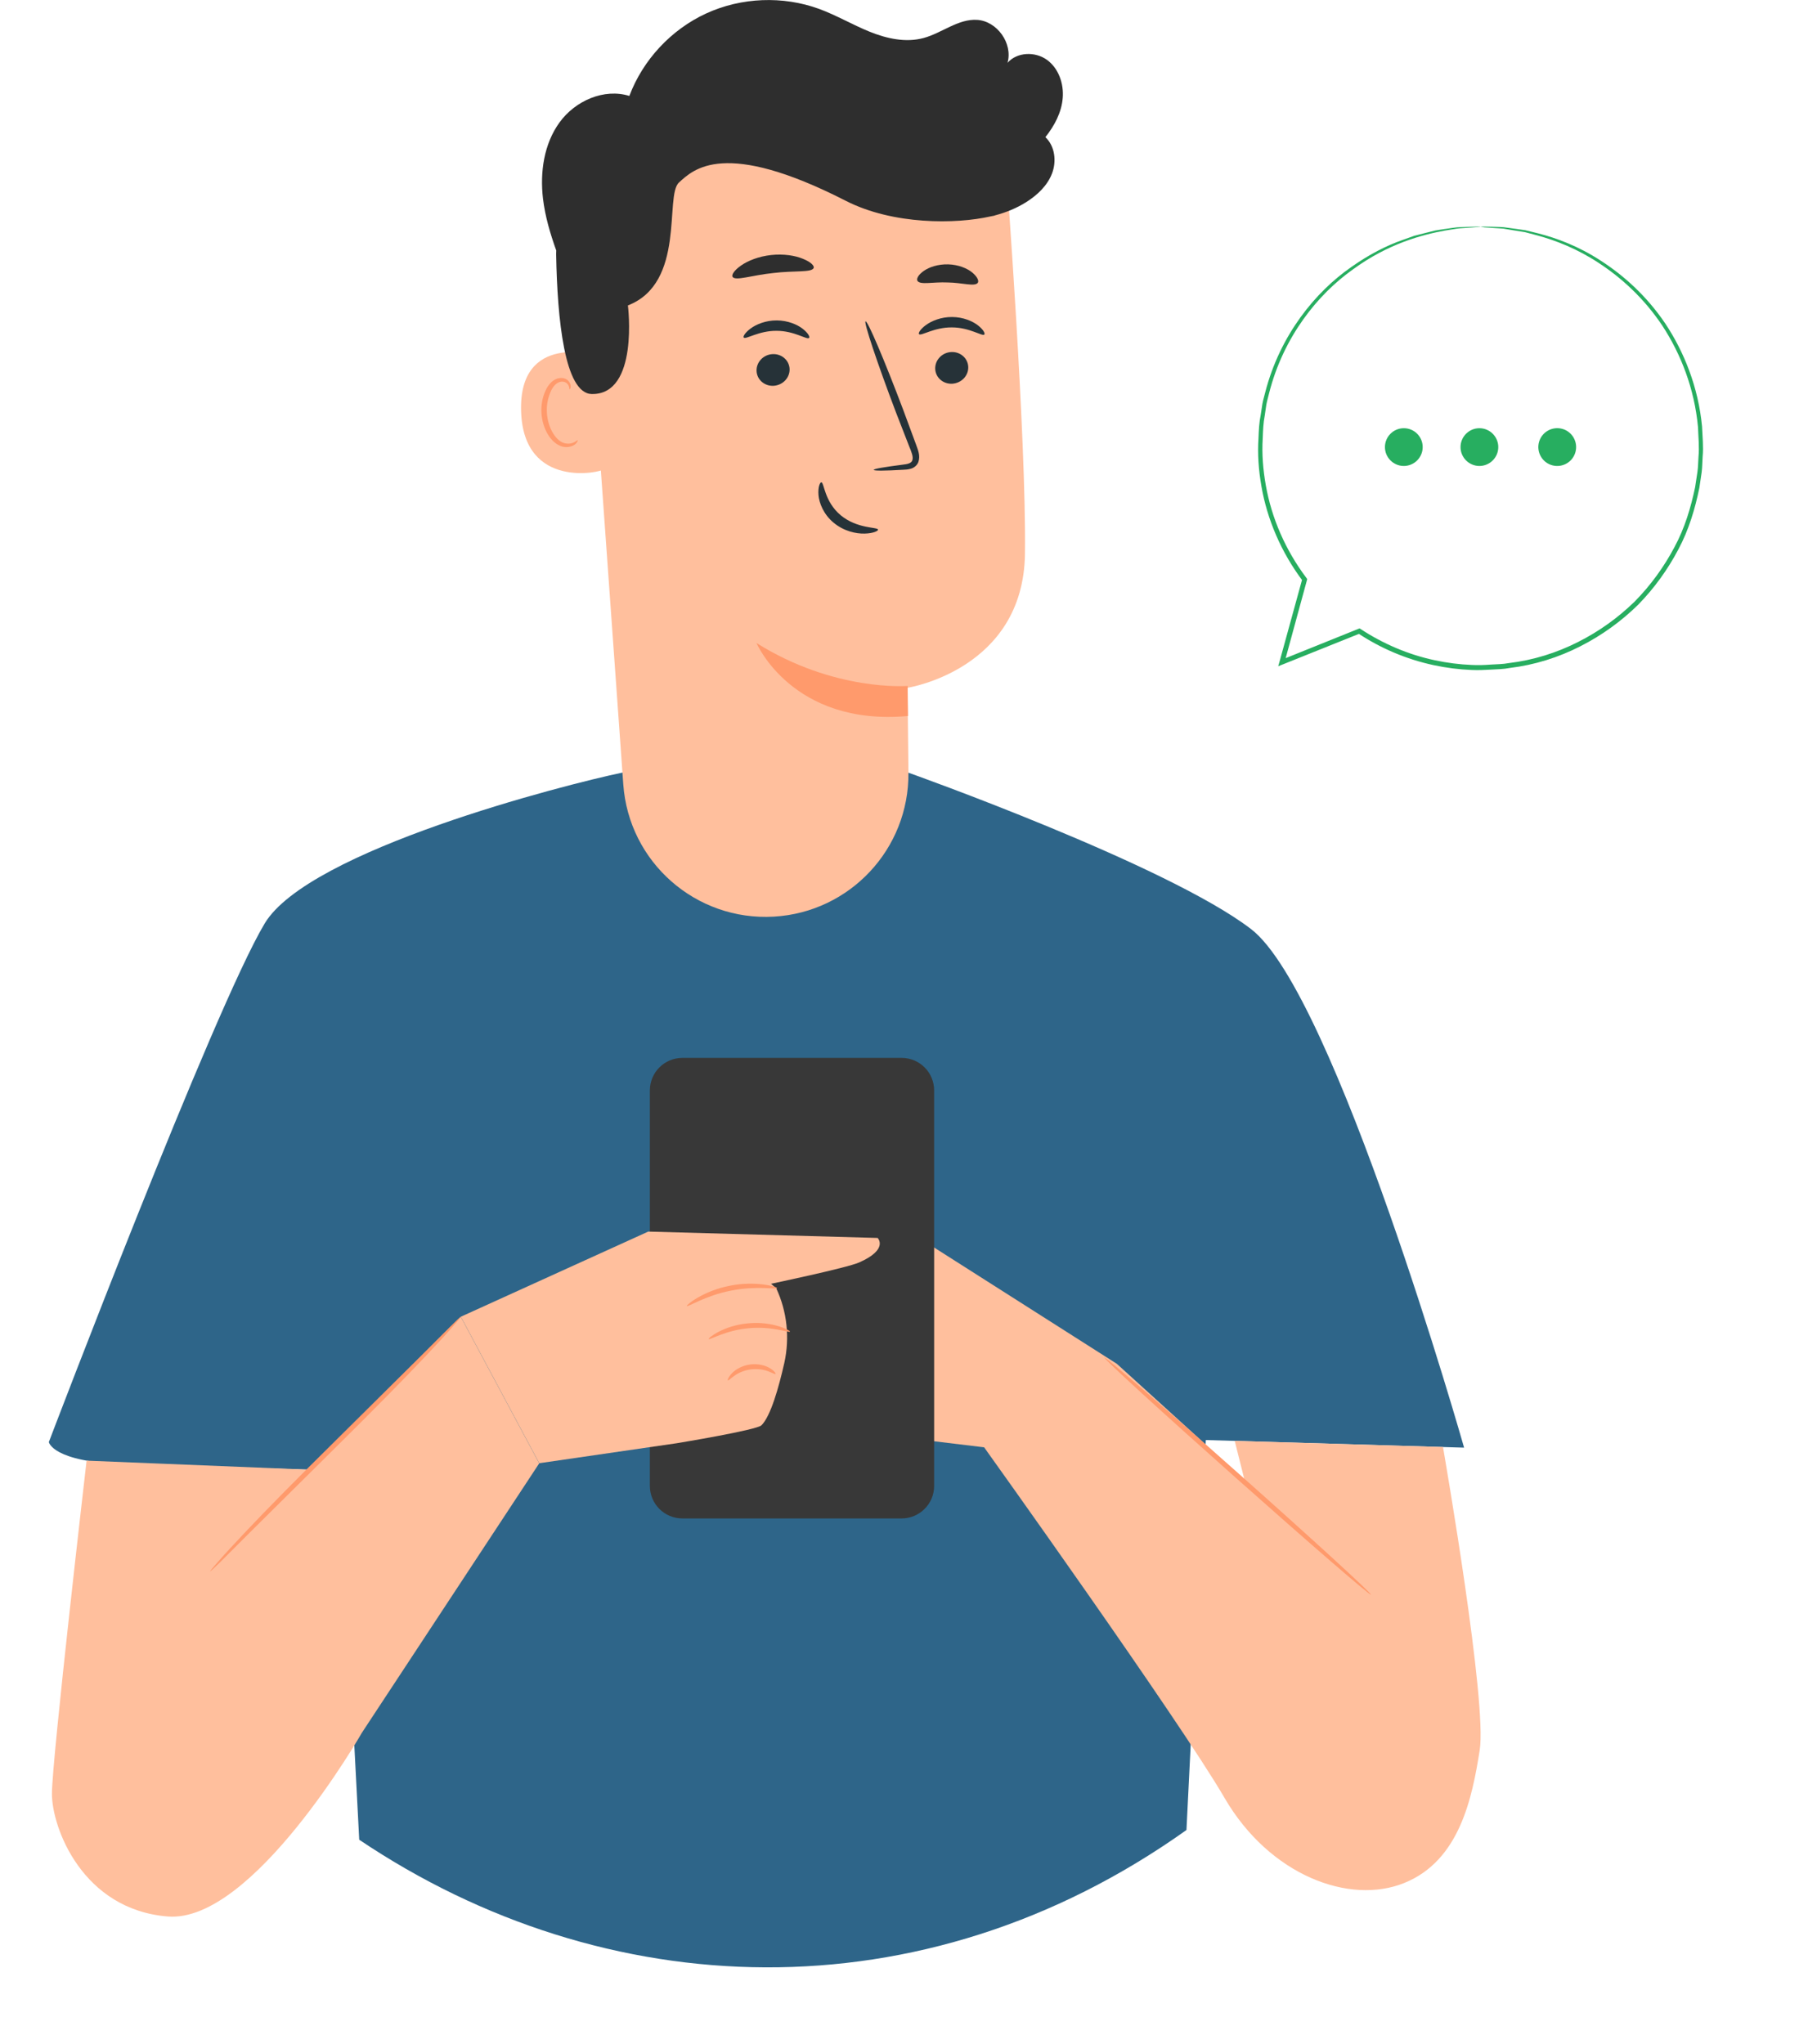 <?xml version="1.0" encoding="UTF-8"?> <svg xmlns="http://www.w3.org/2000/svg" width="184" height="208" viewBox="0 0 184 208" fill="none"><g filter="url(#filter0_d_3599_7039)"><path d="M180 112.411L145.169 95.133C133.486 69.671 107.789 51.98 77.946 51.98C37.107 51.98 4 85.087 4 125.926C4 166.766 37.107 199.872 77.946 199.872C117.756 199.872 150.196 168.412 151.813 129.004L180 112.411Z" fill="white"></path></g><path d="M144.787 45.495C144.787 46.554 143.925 47.416 142.866 47.416C141.808 47.416 140.945 46.554 140.945 45.495C140.945 44.437 141.808 43.574 142.866 43.574C143.935 43.574 144.787 44.437 144.787 45.495Z" fill="#27AE60"></path><path d="M152.48 45.495C152.48 46.554 151.617 47.416 150.559 47.416C149.5 47.416 148.638 46.554 148.638 45.495C148.638 44.437 149.5 43.574 150.559 43.574C151.617 43.574 152.48 44.437 152.48 45.495Z" fill="#27AE60"></path><path d="M160.145 44.533C160.674 45.454 160.361 46.63 159.439 47.16C158.518 47.689 157.342 47.375 156.813 46.454C156.283 45.533 156.597 44.357 157.518 43.827C158.44 43.298 159.616 43.612 160.145 44.533Z" fill="#27AE60"></path><path d="M150.676 23.064C150.676 23.055 150.803 23.055 151.068 23.055C151.352 23.064 151.724 23.074 152.205 23.084C152.46 23.094 152.734 23.094 153.048 23.123C153.361 23.163 153.694 23.212 154.057 23.261C154.42 23.309 154.812 23.368 155.233 23.427C155.645 23.525 156.086 23.643 156.546 23.75C158.389 24.221 160.623 25.034 162.907 26.524C165.191 27.994 167.562 30.082 169.483 32.934C171.375 35.786 172.835 39.373 173.217 43.401C173.256 44.41 173.374 45.439 173.276 46.478C173.237 46.998 173.247 47.527 173.178 48.056C173.1 48.585 173.021 49.105 172.943 49.644C172.512 51.741 171.884 53.897 170.806 55.907C169.748 57.916 168.386 59.827 166.719 61.532C165.024 63.198 163.034 64.649 160.829 65.766C158.624 66.893 156.184 67.667 153.645 67.971C153.018 68.098 152.371 68.099 151.734 68.138C151.087 68.177 150.45 68.206 149.794 68.177C148.5 68.128 147.197 67.961 145.913 67.687C143.119 67.089 140.493 65.962 138.19 64.433L138.425 64.453C135.749 65.531 133.123 66.579 130.555 67.608L130.085 67.795L130.222 67.314C131.016 64.433 131.79 61.62 132.535 58.905L132.574 59.111C130.369 56.181 128.958 52.829 128.379 49.507C128.085 47.84 127.968 46.184 128.076 44.587C128.105 43.783 128.144 42.989 128.301 42.225C128.36 41.843 128.419 41.45 128.477 41.078C128.546 40.696 128.664 40.333 128.752 39.961C130.271 34.041 133.917 29.67 137.523 27.171C139.327 25.897 141.11 24.985 142.747 24.417C143.149 24.27 143.551 24.133 143.923 23.996C144.315 23.898 144.688 23.799 145.04 23.711C145.393 23.623 145.736 23.535 146.06 23.456C146.383 23.398 146.707 23.358 147.001 23.309C147.598 23.231 148.118 23.133 148.578 23.113C149.029 23.094 149.411 23.084 149.735 23.074C150.029 23.064 150.264 23.064 150.441 23.055C150.597 23.055 150.676 23.055 150.676 23.064C150.676 23.074 150.597 23.084 150.441 23.094C150.264 23.104 150.029 23.123 149.735 23.153C149.421 23.172 149.039 23.202 148.588 23.231C148.137 23.27 147.618 23.378 147.03 23.466C144.717 23.888 141.248 24.809 137.7 27.406C134.162 29.905 130.604 34.237 129.144 40.059C129.056 40.421 128.948 40.784 128.879 41.157C128.82 41.529 128.771 41.911 128.713 42.284C128.566 43.038 128.536 43.812 128.507 44.606C128.409 46.174 128.536 47.801 128.83 49.428C129.408 52.682 130.8 55.956 132.966 58.827L133.035 58.925L133.005 59.043C132.26 61.757 131.496 64.57 130.712 67.452L130.379 67.158C132.937 66.129 135.563 65.07 138.239 63.992L138.366 63.943L138.474 64.012C140.728 65.492 143.296 66.609 146.02 67.187C147.275 67.452 148.549 67.618 149.813 67.667C150.45 67.697 151.078 67.677 151.705 67.628C152.332 67.589 152.959 67.589 153.577 67.471C156.056 67.177 158.448 66.422 160.604 65.325C162.77 64.237 164.71 62.826 166.376 61.199C168.013 59.533 169.356 57.661 170.395 55.701C171.463 53.74 172.08 51.633 172.512 49.575C172.59 49.056 172.668 48.536 172.747 48.027C172.825 47.517 172.815 46.998 172.855 46.488C172.953 45.469 172.835 44.459 172.806 43.469C172.443 39.51 171.032 35.982 169.189 33.159C167.317 30.346 164.995 28.259 162.75 26.789C160.506 25.299 158.31 24.466 156.488 23.966C156.027 23.849 155.596 23.731 155.194 23.623C154.782 23.555 154.39 23.496 154.028 23.437C153.665 23.378 153.332 23.319 153.028 23.27C152.724 23.241 152.44 23.231 152.195 23.212C151.715 23.172 151.342 23.153 151.058 23.133C150.803 23.084 150.676 23.074 150.676 23.064Z" fill="#27AE60"></path><path d="M122.725 118.039C122.862 118.039 122.872 124.988 122.735 133.544C122.598 142.109 122.382 149.048 122.235 149.048C122.098 149.048 122.088 142.1 122.225 133.544C122.362 124.978 122.588 118.039 122.725 118.039Z" fill="#263238"></path><path d="M94.236 81.33C94.256 81.33 94.246 81.506 94.207 81.839C94.177 82.172 94.099 82.662 93.962 83.29C93.687 84.534 93.089 86.328 91.903 88.298C90.698 90.248 88.855 92.375 86.248 93.992C83.661 95.619 80.299 96.579 76.771 96.481C73.243 96.374 69.94 95.227 67.451 93.453C64.942 91.699 63.227 89.464 62.129 87.445C61.051 85.407 60.561 83.594 60.355 82.329C60.257 81.692 60.198 81.202 60.188 80.869C60.169 80.536 60.169 80.359 60.188 80.359C60.247 80.359 60.286 81.065 60.551 82.3C60.816 83.535 61.355 85.309 62.443 87.279C63.55 89.229 65.265 91.385 67.715 93.071C70.146 94.776 73.351 95.864 76.781 95.972C80.211 96.06 83.475 95.149 85.994 93.59C88.542 92.042 90.365 89.993 91.59 88.102C92.795 86.191 93.432 84.456 93.766 83.241C94.099 82.025 94.177 81.32 94.236 81.33Z" fill="#263238"></path><path d="M34.403 120.145C34.54 120.145 34.658 126.917 34.667 135.267C34.667 143.617 34.56 150.389 34.422 150.389C34.285 150.389 34.168 143.617 34.158 135.267C34.148 126.917 34.266 120.145 34.403 120.145Z" fill="#263238"></path><path d="M63.343 78.617L92.451 78.627C92.451 78.627 118.766 87.977 127.322 94.543C135.878 101.1 149.001 147.31 149.001 147.31L122.716 146.536L120.746 186.218C93.823 205.389 61.511 203.987 36.558 187.208L34.608 149.642C34.608 149.642 20.113 149.221 12.713 148.996C5.314 148.77 4.971 146.741 4.971 146.741C4.971 146.741 21.798 102.531 26.934 93.975C31.403 86.516 57.414 79.852 63.343 78.617Z" fill="#2E6589"></path><path d="M146.855 147.247C147.11 148.776 151.354 173.258 150.589 178.099C149.825 182.941 148.551 189.311 142.945 191.595C137.339 193.888 129.195 190.83 124.608 182.931C120.021 175.032 100.155 147.276 100.155 147.276L85.386 145.493V120.785L113.661 138.779L126.646 150.569L125.657 146.62L146.855 147.247Z" fill="#FFBF9D"></path><path d="M91.756 154.515H69.449C67.617 154.515 66.137 153.035 66.137 151.203V110.961C66.137 109.128 67.617 107.648 69.449 107.648H91.756C93.588 107.648 95.068 109.128 95.068 110.961V151.203C95.068 153.035 93.579 154.515 91.756 154.515Z" fill="#383838"></path><path d="M112.407 138.154C112.505 138.046 118.65 143.358 126.128 150.013C133.616 156.667 139.604 162.156 139.516 162.264C139.418 162.371 133.283 157.059 125.785 150.395C118.307 143.75 112.309 138.262 112.407 138.154Z" fill="#FF9A6C"></path><path d="M8.813 148.632C8.813 148.632 5.285 179.063 5.285 182.533C5.285 186.002 8.402 194.323 17.075 195.019C25.739 195.715 36.843 176.3 36.843 176.3L54.876 148.907L46.899 134L31.306 149.544L8.813 148.632Z" fill="#FFBF9D"></path><path d="M89.316 125.971L65.971 125.324L46.898 133.988L54.876 148.895L68.832 146.866C68.832 146.866 76.996 145.533 77.496 145.033C78.437 144.092 79.25 141.201 79.819 138.692C80.387 136.134 80.103 133.459 78.996 131.087L78.466 130.636C78.466 130.636 86.15 129.029 87.424 128.47C90.482 127.128 89.316 125.971 89.316 125.971Z" fill="#FFBF9D"></path><path d="M46.887 134.002C46.916 134.021 46.583 134.423 45.975 135.109C45.368 135.805 44.466 136.775 43.339 137.971C41.085 140.362 37.89 143.597 34.322 147.125C30.794 150.624 27.599 153.789 25.198 156.171C24.09 157.278 23.16 158.209 22.444 158.925C21.787 159.572 21.415 159.915 21.395 159.895C21.366 159.875 21.699 159.474 22.307 158.788C22.915 158.092 23.816 157.121 24.943 155.926C27.197 153.534 30.392 150.3 33.97 146.772C37.498 143.273 40.693 140.107 43.094 137.726C44.202 136.618 45.133 135.687 45.848 134.972C46.495 134.325 46.867 133.972 46.887 134.002Z" fill="#FF9A6C"></path><path d="M69.9 132.895C69.811 132.807 71.566 131.357 74.261 130.837C76.946 130.288 79.132 130.965 79.083 131.072C79.063 131.229 76.927 130.808 74.369 131.337C71.791 131.837 69.978 133.033 69.9 132.895Z" fill="#FF9A6C"></path><path d="M80.397 135.503C80.348 135.65 78.525 134.925 76.192 135.16C73.86 135.356 72.194 136.395 72.125 136.257C72.027 136.169 73.664 134.866 76.153 134.66C78.633 134.415 80.475 135.405 80.397 135.503Z" fill="#FF9A6C"></path><path d="M78.927 139.811C78.877 139.87 78.613 139.703 78.172 139.536C77.731 139.37 77.094 139.262 76.388 139.35C75.683 139.448 75.094 139.732 74.722 140.007C74.34 140.281 74.134 140.507 74.075 140.468C74.026 140.438 74.124 140.115 74.497 139.732C74.859 139.35 75.526 138.958 76.329 138.85C77.143 138.743 77.878 138.939 78.338 139.213C78.789 139.478 78.975 139.762 78.927 139.811Z" fill="#FF9A6C"></path><path d="M78.759 93.276C86.502 92.825 92.52 86.386 92.451 78.634C92.412 73.978 92.353 69.99 92.353 69.99C92.353 69.99 104.163 68.157 104.31 56.347C104.457 44.547 102.408 17.439 102.408 17.439C88.746 11.568 72.967 13.548 61.187 22.623L59.442 23.966L63.431 79.81C63.99 87.739 70.821 93.737 78.759 93.276Z" fill="#FFBF9D"></path><path d="M92.373 69.801C92.373 69.801 84.915 70.408 76.986 65.43C76.986 65.43 80.622 73.927 92.403 72.859L92.373 69.801Z" fill="#FF9A6C"></path><path d="M60.883 36.189C60.677 36.101 52.768 33.788 53.033 41.864C53.288 49.93 61.344 48.009 61.344 47.783C61.354 47.548 60.883 36.189 60.883 36.189Z" fill="#FFBF9D"></path><path d="M58.786 44.797C58.746 44.767 58.648 44.905 58.413 45.013C58.188 45.13 57.786 45.209 57.365 45.071C56.502 44.787 55.738 43.454 55.659 42.004C55.61 41.269 55.748 40.563 55.992 39.975C56.218 39.377 56.59 38.956 57.012 38.858C57.433 38.75 57.747 38.995 57.855 39.22C57.972 39.446 57.923 39.603 57.962 39.622C57.982 39.642 58.129 39.485 58.06 39.152C58.021 38.995 57.923 38.809 57.727 38.652C57.531 38.505 57.237 38.426 56.943 38.475C56.326 38.534 55.777 39.132 55.512 39.769C55.209 40.416 55.052 41.21 55.101 42.033C55.209 43.66 56.081 45.15 57.267 45.454C57.835 45.581 58.306 45.395 58.55 45.199C58.776 44.993 58.815 44.807 58.786 44.797Z" fill="#FF9A6C"></path><path d="M98.538 37.342C98.568 38.234 97.842 38.988 96.911 39.047C95.98 39.096 95.206 38.42 95.177 37.528C95.147 36.636 95.873 35.872 96.804 35.823C97.725 35.774 98.509 36.45 98.538 37.342Z" fill="#263238"></path><path d="M100.175 34.042C99.97 34.257 98.686 33.316 96.873 33.316C95.059 33.297 93.727 34.228 93.531 34.002C93.433 33.904 93.648 33.503 94.226 33.081C94.795 32.66 95.775 32.248 96.902 32.258C98.029 32.268 98.98 32.679 99.529 33.111C100.087 33.542 100.273 33.944 100.175 34.042Z" fill="#263238"></path><path d="M80.357 37.553C80.386 38.445 79.661 39.199 78.73 39.258C77.799 39.307 77.024 38.631 76.995 37.739C76.966 36.847 77.691 36.083 78.622 36.034C79.543 35.985 80.327 36.661 80.357 37.553Z" fill="#263238"></path><path d="M82.338 34.389C82.132 34.605 80.848 33.664 79.035 33.664C77.222 33.645 75.889 34.576 75.693 34.35C75.595 34.252 75.81 33.86 76.388 33.429C76.957 33.008 77.927 32.596 79.064 32.606C80.191 32.615 81.142 33.027 81.691 33.458C82.249 33.889 82.445 34.291 82.338 34.389Z" fill="#263238"></path><path d="M88.923 47.813C88.913 47.705 90.04 47.519 91.873 47.284C92.333 47.235 92.774 47.147 92.853 46.823C92.961 46.49 92.765 45.99 92.539 45.451C92.108 44.334 91.647 43.158 91.167 41.923C89.266 36.905 87.884 32.769 88.09 32.7C88.296 32.622 90.001 36.63 91.902 41.658C92.363 42.893 92.794 44.079 93.215 45.206C93.392 45.735 93.696 46.333 93.46 47.019C93.333 47.362 93 47.617 92.696 47.695C92.402 47.783 92.137 47.793 91.912 47.803C90.069 47.911 88.933 47.921 88.923 47.813Z" fill="#263238"></path><path d="M83.582 49.082C83.876 49.063 83.876 51.032 85.562 52.434C87.248 53.836 89.345 53.62 89.355 53.894C89.384 54.022 88.884 54.276 88.002 54.296C87.13 54.325 85.866 54.051 84.837 53.189C83.808 52.336 83.367 51.189 83.298 50.376C83.229 49.562 83.455 49.072 83.582 49.082Z" fill="#263238"></path><path d="M82.807 27.264C82.63 27.754 80.817 27.519 78.691 27.783C76.554 27.999 74.839 28.616 74.555 28.175C74.427 27.96 74.731 27.499 75.417 27.019C76.103 26.539 77.201 26.088 78.485 25.951C79.759 25.813 80.935 26.009 81.709 26.333C82.493 26.646 82.885 27.029 82.807 27.264Z" fill="#2E2E2E"></path><path d="M99.508 28.782C99.185 29.194 97.94 28.762 96.441 28.743C94.941 28.674 93.667 29.017 93.373 28.586C93.246 28.38 93.442 27.969 94.001 27.577C94.549 27.185 95.461 26.871 96.5 26.9C97.529 26.93 98.43 27.302 98.95 27.733C99.469 28.165 99.646 28.586 99.508 28.782Z" fill="#2E2E2E"></path><path d="M108.152 9.979C108.279 8.518 107.73 6.94 106.545 6.088C105.349 5.225 103.506 5.284 102.536 6.392C103.095 4.422 101.478 2.148 99.439 2.021C97.518 1.903 95.872 3.353 94.01 3.863C92.196 4.363 90.246 3.932 88.501 3.226C86.757 2.52 85.12 1.55 83.356 0.903C79.671 -0.439 75.447 -0.273 71.88 1.364C68.312 3.001 65.431 6.088 64.049 9.763C61.471 8.959 58.531 10.263 56.943 12.458C55.356 14.644 54.944 17.515 55.258 20.201C55.473 22.014 55.993 23.768 56.61 25.493C56.61 25.64 56.591 25.797 56.6 25.944C56.718 32.432 57.453 40.057 60.227 40.096C65.049 40.174 63.902 31.079 63.902 31.079C69.822 28.786 67.616 19.916 69.096 18.574C70.576 17.231 73.673 14.095 86.081 20.436C90.893 22.896 97.302 22.817 100.792 22.024C100.89 22.004 100.997 21.984 101.095 21.965C101.115 21.955 101.144 21.955 101.164 21.955C101.203 21.945 101.233 21.926 101.262 21.916C102.379 21.622 103.448 21.191 104.447 20.563C105.574 19.848 106.594 18.887 107.064 17.652C107.544 16.408 107.358 14.859 106.388 13.958C107.309 12.801 108.034 11.449 108.152 9.979Z" fill="#2E2E2E"></path><defs><filter id="filter0_d_3599_7039" x="0" y="51.98" width="184" height="155.891" filterUnits="userSpaceOnUse" color-interpolation-filters="sRGB"><feFlood flood-opacity="0" result="BackgroundImageFix"></feFlood><feColorMatrix in="SourceAlpha" type="matrix" values="0 0 0 0 0 0 0 0 0 0 0 0 0 0 0 0 0 0 127 0" result="hardAlpha"></feColorMatrix><feOffset dy="4"></feOffset><feGaussianBlur stdDeviation="2"></feGaussianBlur><feComposite in2="hardAlpha" operator="out"></feComposite><feColorMatrix type="matrix" values="0 0 0 0 0.275 0 0 0 0 0.275 0 0 0 0 0.275 0 0 0 0.3 0"></feColorMatrix><feBlend mode="normal" in2="BackgroundImageFix" result="effect1_dropShadow_3599_7039"></feBlend><feBlend mode="normal" in="SourceGraphic" in2="effect1_dropShadow_3599_7039" result="shape"></feBlend></filter></defs></svg> 